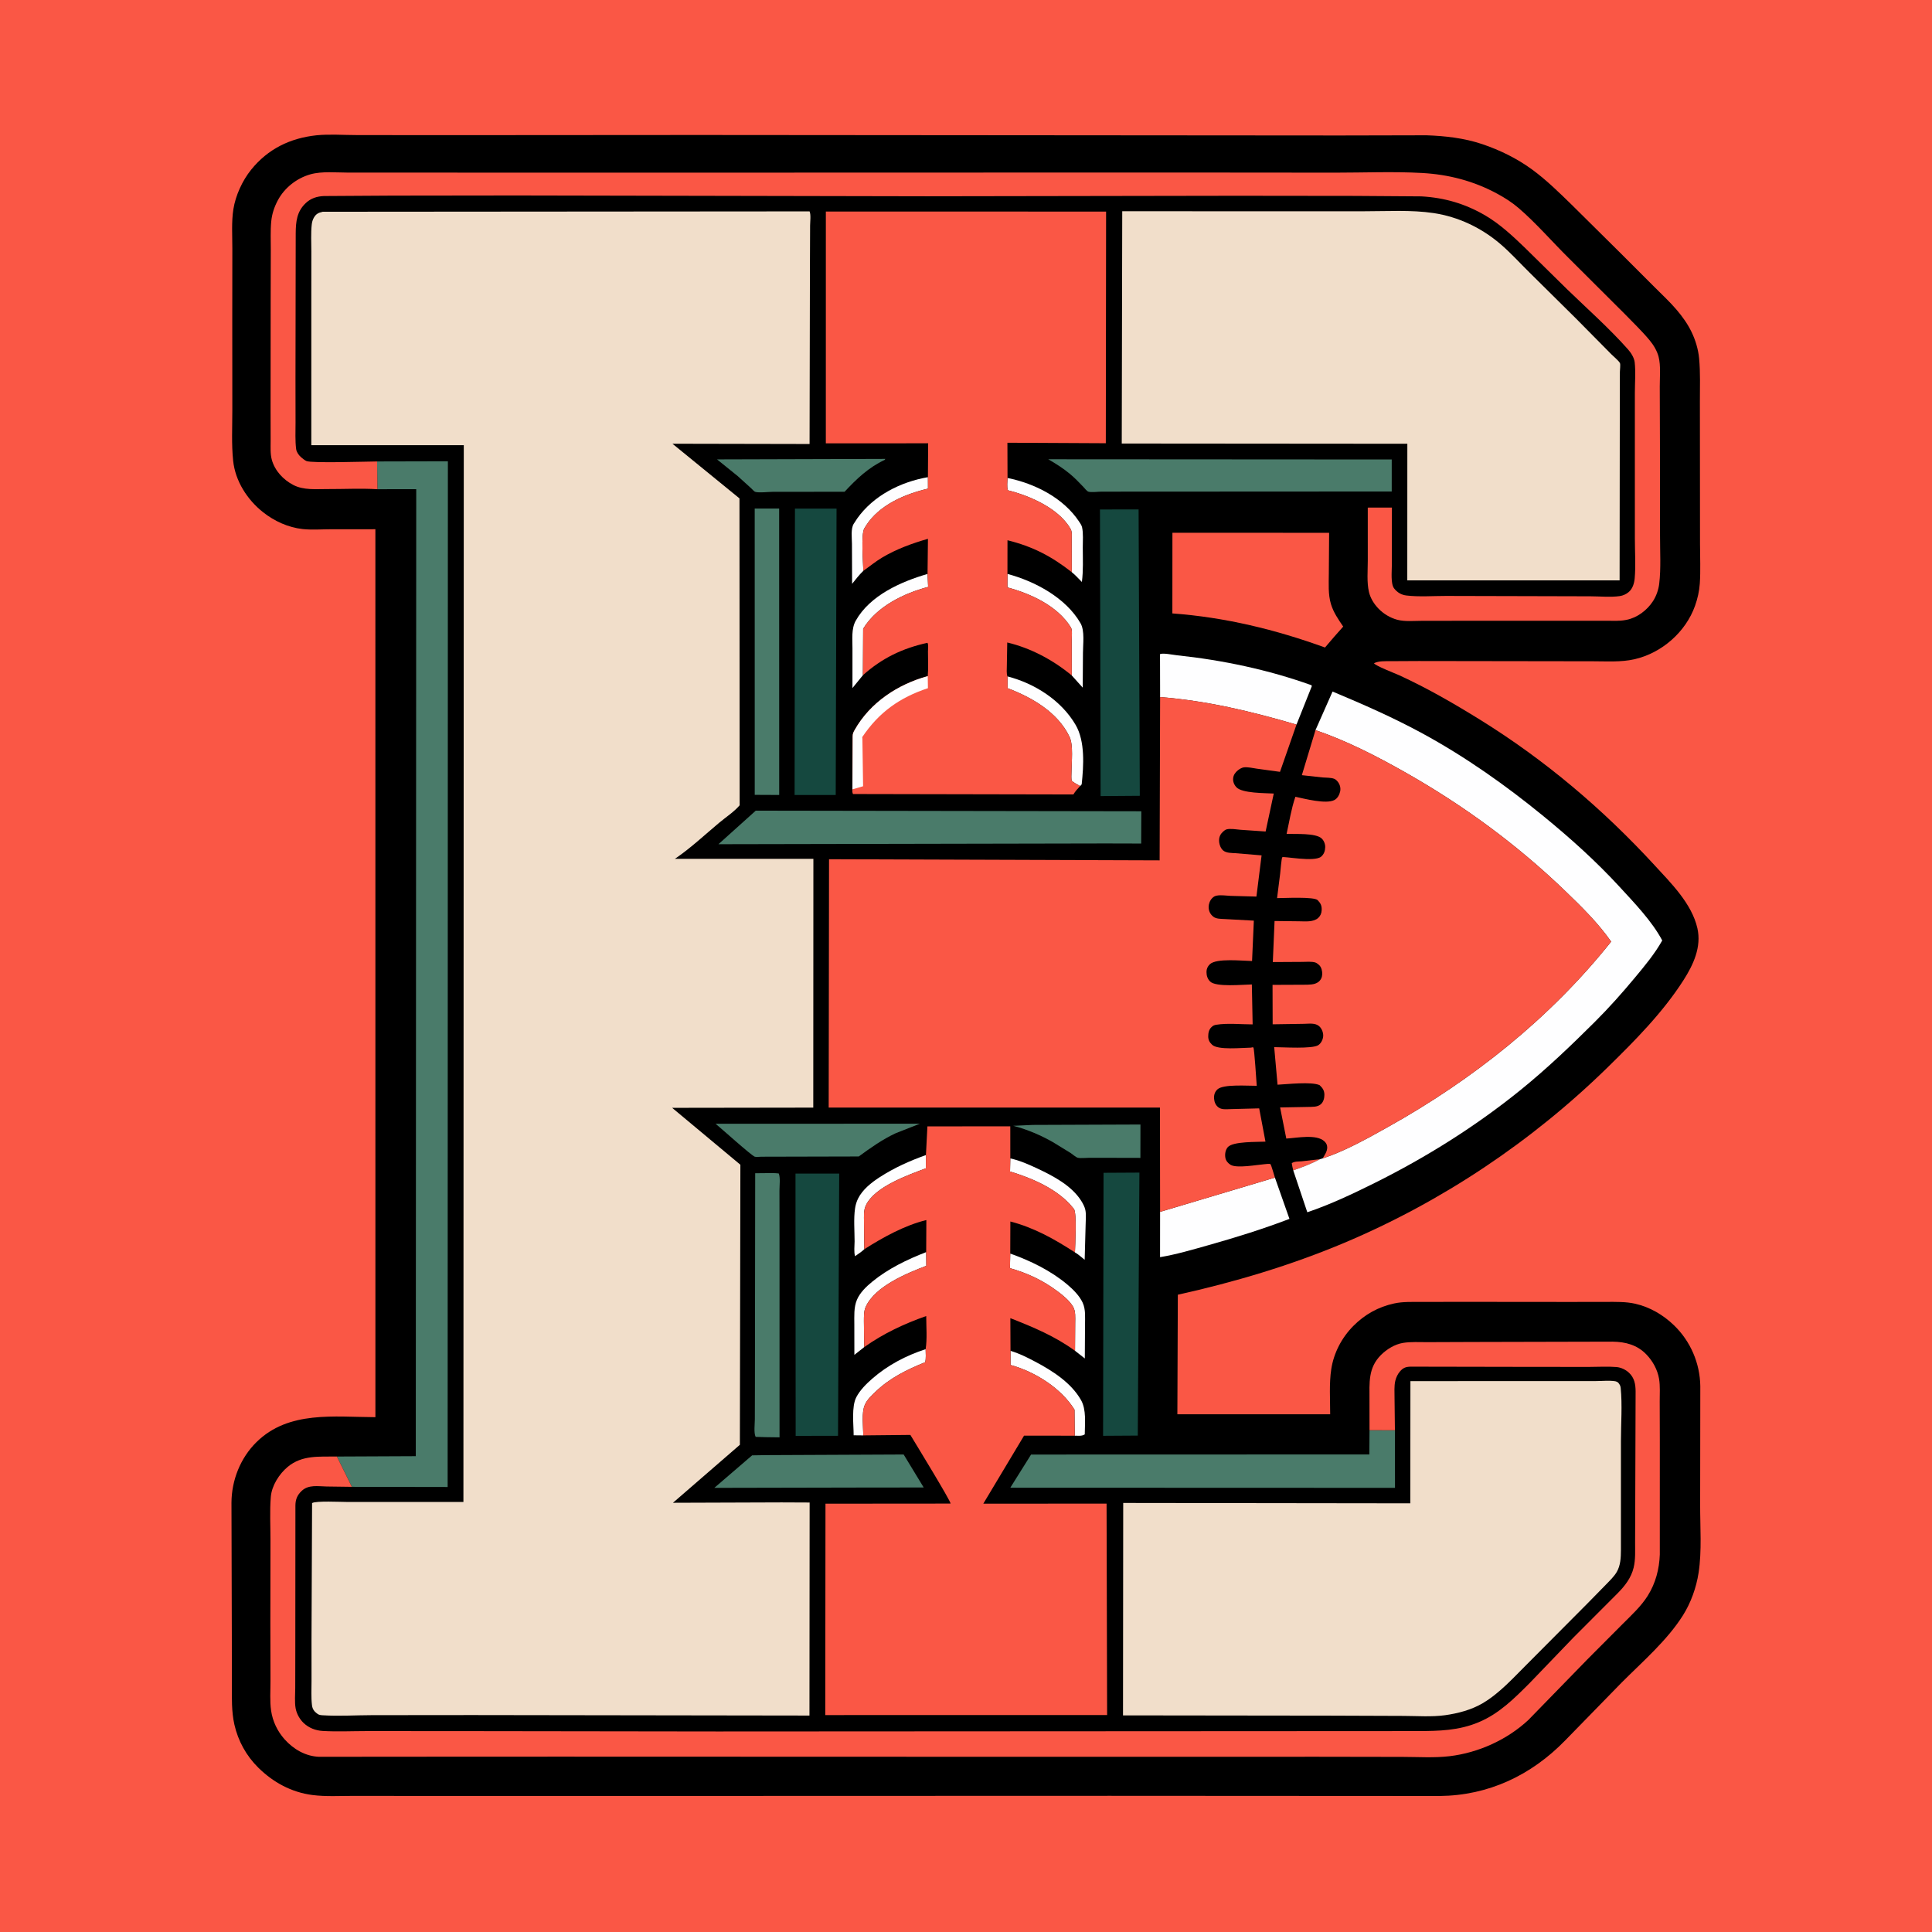 <svg version="1.1" xmlns="http://www.w3.org/2000/svg" style="display: block;" viewBox="0 0 2048 2048" width="1024" height="1024">
<path transform="translate(0,0)" fill="rgb(250,87,69)" d="M -0 -0 L 2048 0 L 2048 2048 L -0 2048 L -0 -0 z"/>
<path transform="translate(0,0)" fill="rgb(0,0,0)" d="M 335.573 143.403 C 349.296 142.037 364.214 143.192 378.106 143.183 L 466.631 143.276 L 740.274 143.093 L 1255.73 143.494 L 1420.45 143.618 L 1512.1 143.413 C 1531.89 144.078 1552.28 146.397 1571.11 152.743 C 1590.07 159.132 1608.32 168.073 1624.46 179.961 C 1639.39 190.957 1652.48 203.831 1665.73 216.723 L 1715.79 266.298 L 1754.49 304.951 C 1762.17 312.641 1770.31 320.182 1777.35 328.467 C 1783.54 335.748 1788.97 343.355 1793.14 351.972 C 1797.3 360.568 1800.25 370.472 1801.14 379.989 C 1802.55 395.052 1801.93 410.445 1801.95 425.574 L 1802.02 498.504 L 1802.08 576.515 C 1802.09 590.469 1802.81 604.862 1801.85 618.769 C 1801.3 626.682 1799.47 634.72 1796.81 642.182 C 1786.85 670.152 1761.37 692.307 1732.5 698.847 C 1718.32 702.06 1703.09 700.99 1688.64 700.979 L 1632.66 700.9 L 1503.84 700.714 L 1473.56 700.871 C 1467.83 700.945 1461.79 700.495 1456.5 703.035 C 1457.44 705.59 1479.5 714.084 1483.42 715.884 C 1513.05 729.499 1541.27 745.791 1568.96 762.959 C 1637.71 805.581 1698.99 857.507 1753.73 916.989 C 1771.31 936.093 1793.36 957.827 1799.3 983.95 C 1803.81 1003.81 1795.05 1022.64 1784.53 1039.09 C 1762.64 1073.32 1733.22 1102.99 1704.33 1131.27 C 1624.02 1209.91 1528.49 1273.85 1424.89 1317.5 C 1368.32 1341.33 1308.42 1359.2 1248.55 1372.45 L 1248.06 1499.18 L 1410.04 1499.2 C 1410.06 1483.65 1408.84 1466.57 1411.21 1451.26 C 1413.87 1434.05 1422.29 1417.99 1434.48 1405.67 C 1446.57 1393.44 1460.98 1385.4 1477.78 1381.73 C 1487.23 1379.66 1497.38 1380.13 1507 1380.09 L 1549.5 1380.02 L 1664.02 1380.12 L 1702.4 1380.06 C 1712.61 1380.07 1723.49 1379.73 1733.5 1382.03 C 1749.08 1385.61 1763.07 1393.83 1774.52 1404.88 C 1791.97 1421.72 1802 1444.97 1802.39 1469.22 L 1802.23 1594.76 C 1802.14 1618.4 1804.16 1643.97 1800.58 1667.22 C 1798.17 1682.88 1792.45 1698.9 1784.01 1712.31 C 1767.23 1738.97 1741.24 1761.31 1719.06 1783.55 L 1659.02 1845.07 C 1623.08 1881.92 1577.87 1903.35 1526 1903.82 L 1176.72 1903.63 L 706.633 1903.77 L 450.798 1903.77 L 374.937 1903.7 C 360.506 1903.68 345.333 1904.64 331.05 1902.78 C 308.862 1899.89 289.468 1889.3 273.668 1873.66 C 261.097 1861.22 252.391 1845.45 248.487 1828.21 C 245.313 1814.19 245.812 1799.94 245.79 1785.66 L 245.741 1733.23 L 245.371 1593 C 245.446 1569.21 254.828 1545.44 271.937 1528.64 C 306.058 1495.12 354.227 1502.12 397.946 1502.26 L 397.922 561.013 L 351.463 561.033 C 341.531 561.024 330.635 561.875 320.81 560.823 C 305.592 559.195 290.836 552.431 278.911 543.013 C 262.146 529.773 249.442 510.044 247.156 488.5 C 245.293 470.932 246.303 452.544 246.275 434.858 L 246.218 339.202 L 246.29 263.652 C 246.333 250.067 245.261 235.173 247.395 221.758 C 249.721 207.134 256.92 191.45 266.187 179.941 C 283.988 157.836 307.675 146.35 335.573 143.403 z"/>
<path transform="translate(0,0)" fill="rgb(250,87,69)" d="M 1370.89 1240.63 C 1370.17 1238.12 1369.77 1235.61 1369.32 1233.04 C 1372.06 1230.95 1376.64 1231.35 1380 1231.01 L 1399.28 1228.77 C 1390.39 1233.57 1380.45 1237.38 1370.89 1240.63 z"/>
<path transform="translate(0,0)" fill="rgb(254,254,255)" d="M 1071.18 1431.98 C 1080.17 1434.52 1088.96 1439 1097.22 1443.36 C 1115.5 1452.99 1135.48 1465.69 1145.94 1484.16 C 1151.77 1494.43 1149.96 1508.98 1149.89 1520.5 C 1146.91 1522.53 1142.87 1521.85 1139.28 1521.89 L 1139.03 1494.32 C 1125.13 1471.81 1097.81 1454.5 1072.59 1447.33 L 1071.21 1446.95 L 1071.18 1431.98 z"/>
<path transform="translate(0,0)" fill="rgb(254,254,255)" d="M 915.134 1521.58 L 904.909 1521.47 C 904.885 1510.04 902.46 1491.06 907.771 1481 C 911.69 1473.57 918.088 1467.18 924.342 1461.69 C 940.945 1447.12 960.315 1437.01 981.215 1430.17 C 981.215 1434.54 981.831 1439.84 980.71 1444.02 C 961.32 1451.86 943.353 1460.66 928.06 1475.3 C 923.865 1479.31 919.174 1483.67 916.806 1489.07 C 913.004 1497.74 915.073 1512.11 915.134 1521.58 z"/>
<path transform="translate(0,0)" fill="rgb(254,254,255)" d="M 981.534 1224.4 L 981.418 1238.46 C 962.175 1245.79 927.34 1257.86 917.928 1277.58 C 915.282 1283.13 915.873 1289.24 915.886 1295.23 L 916.17 1324.27 C 913.266 1327.01 909.661 1329.26 906.423 1331.62 C 905.016 1327.43 905.903 1320.47 905.903 1315.96 C 905.903 1304.75 904.781 1292.04 906.381 1280.99 C 906.898 1277.42 907.949 1273.85 909.542 1270.61 C 914.241 1261.06 923.725 1253.53 932.5 1247.87 C 948.097 1237.81 964.138 1230.64 981.534 1224.4 z"/>
<path transform="translate(0,0)" fill="rgb(254,254,255)" d="M 916.073 1428.03 L 905.672 1436.21 L 905.62 1403.85 C 905.638 1395.18 904.944 1386.01 908.369 1377.86 C 911.578 1370.23 918.208 1363.88 924.523 1358.71 C 941.429 1344.85 961.526 1335.14 981.797 1327.29 L 981.92 1341.81 C 961.247 1349.74 927.605 1363.48 917.771 1385.15 C 915.538 1390.08 915.846 1395.49 915.787 1400.78 L 916.073 1428.03 z"/>
<path transform="translate(0,0)" fill="rgb(254,254,255)" d="M 1070.91 1328.84 C 1092.44 1336.49 1114.05 1347.02 1131.62 1361.85 C 1137.69 1366.97 1144.2 1373.51 1147.6 1380.74 C 1151.09 1388.18 1150.13 1396.82 1150.17 1404.87 L 1149.95 1440.02 L 1139.57 1431.9 L 1139.75 1402.34 C 1139.77 1396.58 1140.42 1389.93 1137.3 1384.82 C 1133.54 1378.64 1126.88 1373.18 1121.15 1368.9 C 1105.63 1357.32 1089.18 1349.5 1070.59 1344.32 L 1070.91 1328.84 z"/>
<path transform="translate(0,0)" fill="rgb(254,254,255)" d="M 1070.98 1227.97 C 1081.02 1230.16 1090.4 1234.34 1099.68 1238.69 C 1116.53 1246.58 1136.01 1256.79 1146.18 1273 C 1147.95 1275.81 1149.8 1279.24 1150.5 1282.51 C 1151.54 1287.43 1150.84 1293.65 1150.8 1298.76 L 1149.8 1335.42 C 1146.58 1332.96 1143.01 1329.5 1139.49 1327.61 C 1139.71 1320.53 1141.64 1285.69 1138.38 1281.47 L 1137.57 1280.5 C 1121.73 1260.71 1094.43 1249.02 1070.69 1241.82 L 1070.98 1227.97 z"/>
<path transform="translate(0,0)" fill="rgb(254,254,255)" d="M 1068.02 506.682 C 1096.92 512.505 1127.3 527.769 1143.98 553.048 C 1145.1 554.737 1146.55 556.815 1147.01 558.828 C 1148.5 565.435 1147.77 573.47 1147.79 580.277 C 1147.81 592.385 1148.43 604.909 1146.84 616.919 C 1143.34 613.505 1139.97 609.55 1136.14 606.543 L 1136.04 572.649 C 1135.99 568.943 1136.72 563.9 1134.88 560.687 C 1122.42 538.882 1091.71 525.519 1068.49 519.758 C 1067.07 516.574 1067.98 510.295 1068.02 506.682 z"/>
<path transform="translate(0,0)" fill="rgb(254,254,255)" d="M 983.633 505.821 L 983.691 517.984 C 959.156 523.706 931.68 535.321 917.737 557.646 L 916.919 559 L 916.252 560.03 C 912.471 566.382 915.001 596.63 915.175 605.115 C 910.77 609.289 907.089 614.189 903.267 618.891 L 903.11 576.5 C 903.084 570.32 901.709 560.501 904.979 555.247 L 905.819 554 L 908.634 549.651 C 925.942 525.233 954.767 510.813 983.633 505.821 z"/>
<path transform="translate(0,0)" fill="rgb(254,254,255)" d="M 1067.93 717.007 C 1096.77 724.44 1124.96 742.312 1140.22 768.442 C 1150.41 785.904 1148.71 811.77 1146.63 831.472 L 1144.99 833.24 C 1143.57 832.55 1136.85 828.798 1136.26 827.766 C 1135.29 826.053 1135.83 820.455 1135.83 818.379 C 1135.85 808.088 1138.02 789.936 1133.71 780.956 C 1121.22 754.95 1093.96 739.349 1068.16 729.521 L 1067.93 717.007 z"/>
<path transform="translate(0,0)" fill="rgb(254,254,255)" d="M 914.709 715.758 L 903.639 729.371 L 903.647 687.477 C 903.716 677.845 902.274 666.624 907.107 658 C 922.163 631.136 955.115 616.55 983.232 608.417 L 983.861 622.155 C 958.063 628.936 929.321 642.868 914.983 666.521 L 914.709 715.758 z"/>
<path transform="translate(0,0)" fill="rgb(254,254,255)" d="M 1067.93 608.382 C 1097.1 616.143 1129.84 633.655 1145.41 660.653 C 1150.04 668.684 1147.97 682.925 1147.98 692.076 L 1147.73 728.922 L 1136.13 716.029 L 1136.07 678.84 C 1136.05 675.486 1136.95 667.912 1135.2 665.084 C 1121.04 642.227 1092.81 629.42 1067.94 622.672 L 1067.93 608.382 z"/>
<path transform="translate(0,0)" fill="rgb(74,123,106)" d="M 1094.75 1192.46 L 1208.92 1192.03 L 1208.86 1227.41 L 1192.61 1227.37 L 1154.94 1227.3 C 1151.49 1227.29 1145.61 1228.03 1142.42 1227.24 C 1140.54 1226.77 1136.67 1223.39 1134.91 1222.24 L 1116.14 1210.73 C 1103.35 1203.45 1089.43 1197.5 1075.21 1193.7 L 1074.05 1193.4 L 1094.75 1192.46 z"/>
<path transform="translate(0,0)" fill="rgb(74,123,106)" d="M 934.607 486.474 L 938.5 486.422 L 937.807 487.5 C 920.706 495.497 907.941 507.692 895.277 521.299 L 819.691 521.327 C 815.063 521.324 804.09 522.659 800.375 521.314 C 799.439 520.975 797.186 518.425 796.379 517.694 L 782.108 504.763 L 760.097 486.981 L 934.607 486.474 z"/>
<path transform="translate(0,0)" fill="rgb(74,123,106)" d="M 758.558 1191.23 L 975.089 1191.18 L 949.61 1201.21 C 935.382 1207.82 922.925 1216.7 910.313 1225.91 L 824.246 1226.12 L 807.138 1226.16 C 805.408 1226.17 801.691 1226.64 800.147 1226.18 C 796.773 1225.18 764.716 1196.32 758.558 1191.23 z"/>
<path transform="translate(0,0)" fill="rgb(254,254,255)" d="M 1351.46 1248.29 L 1366.87 1292.05 C 1338.76 1302.81 1310.12 1311.74 1281.15 1319.89 C 1264.32 1324.63 1246.99 1329.77 1229.71 1332.65 L 1229.75 1284.61 L 1351.46 1248.29 z"/>
<path transform="translate(0,0)" fill="rgb(74,123,106)" d="M 811.712 1542.49 L 957.917 1541.83 L 979.16 1576.81 L 926.5 1576.84 L 757.22 1577.19 L 797.286 1542.73 L 811.712 1542.49 z"/>
<path transform="translate(0,0)" fill="rgb(254,254,255)" d="M 1229.77 738.935 L 1229.66 693.377 C 1233.12 691.978 1243.27 694.155 1247.5 694.602 C 1295.76 699.706 1344.38 709.902 1390.09 726.327 L 1390.63 727.234 L 1374.34 768.108 C 1326.27 754.092 1279.78 742.85 1229.77 738.935 z"/>
<path transform="translate(0,0)" fill="rgb(74,123,106)" d="M 818.604 1243.5 C 820.943 1243.46 823.177 1243.69 825.5 1243.91 C 827.392 1248.24 826.244 1257.03 826.254 1262.04 L 826.323 1310.99 L 826.341 1523.64 L 812.25 1523.46 L 801 1523.13 C 798.929 1519.07 800.124 1509.54 800.152 1504.77 L 800.27 1462.43 L 800.533 1243.67 L 818.604 1243.5 z"/>
<path transform="translate(0,0)" fill="rgb(74,123,106)" d="M 800.022 539.09 L 825.939 539.094 L 825.988 842.698 L 800.047 842.575 L 800.022 539.09 z"/>
<path transform="translate(0,0)" fill="rgb(21,72,63)" d="M 1169.8 1243.21 L 1207.83 1243 L 1206.09 1521.78 L 1169.31 1522.01 L 1169.8 1243.21 z"/>
<path transform="translate(0,0)" fill="rgb(74,123,106)" d="M 1111.19 486.838 L 1475.3 487.067 L 1475.29 520.999 L 1216.64 521.133 L 1167.6 521.16 C 1164.28 521.162 1156.62 522.159 1153.68 521.167 C 1152.07 520.624 1149.75 517.574 1148.59 516.343 C 1143.99 511.471 1139.36 506.699 1134.21 502.395 C 1127.05 496.402 1119.25 491.525 1111.19 486.838 z"/>
<path transform="translate(0,0)" fill="rgb(21,72,63)" d="M 1166.01 540.048 L 1206.96 540.036 L 1208.23 843.58 L 1166.69 843.885 L 1166.01 540.048 z"/>
<path transform="translate(0,0)" fill="rgb(21,72,63)" d="M 843.258 1244.02 L 889.599 1244.05 L 888.343 1521.99 L 843.433 1522.08 L 843.258 1244.02 z"/>
<path transform="translate(0,0)" fill="rgb(21,72,63)" d="M 842.676 539.159 L 886.779 539.139 L 885.897 842.713 L 842.307 842.715 L 842.676 539.159 z"/>
<path transform="translate(0,0)" fill="rgb(74,123,106)" d="M 801.129 859.33 L 1209.83 859.977 L 1209.69 894.181 L 1172.18 894.084 L 761.577 894.896 L 801.129 859.33 z"/>
<path transform="translate(0,0)" fill="rgb(74,123,106)" d="M 1451.74 1516.07 L 1478.67 1516.12 L 1478.76 1577.18 L 1070.96 1577.04 L 1092.98 1541.88 L 1451.57 1541.78 L 1451.74 1516.07 z"/>
<path transform="translate(0,0)" fill="rgb(250,87,69)" d="M 1242.82 564.767 L 1408.93 564.789 L 1408.61 607.901 C 1408.56 618.553 1407.75 630.103 1410.87 640.375 C 1413.56 649.242 1418.68 656.605 1423.85 664.186 L 1414.31 674.985 L 1404.55 686.387 C 1352.21 667.374 1298.45 654.314 1242.76 650.251 L 1242.82 564.767 z"/>
<path transform="translate(0,0)" fill="rgb(254,254,255)" d="M 1394.47 773.968 L 1412.57 733.065 C 1444.97 746.608 1477.06 760.71 1507.93 777.505 C 1553.35 802.217 1596.2 832.479 1636.17 865.2 C 1664.6 888.469 1692.05 913.083 1716.91 940.166 C 1732.55 957.216 1751.21 976.497 1762.04 996.937 C 1754.04 1011.18 1743.62 1023.66 1733.21 1036.18 C 1719.55 1052.61 1705.69 1068.19 1690.56 1083.27 C 1665.38 1108.35 1639.99 1132.62 1612.36 1155.03 C 1564.74 1193.64 1512.2 1226.63 1457.34 1253.92 C 1434.25 1265.4 1410.25 1276.83 1385.79 1285.03 L 1370.89 1240.63 C 1380.45 1237.38 1390.39 1233.57 1399.28 1228.77 L 1401.95 1228.01 C 1425.56 1220.29 1449.31 1206.91 1471 1194.81 C 1561.34 1144.4 1643.21 1079.32 1707.89 998.165 C 1694.15 978.489 1676.36 960.988 1659.1 944.398 C 1607.47 894.775 1551.22 853.579 1488.88 818.311 C 1458.81 801.3 1427.24 785.123 1394.47 773.968 z"/>
<path transform="translate(0,0)" fill="rgb(74,123,106)" d="M 399.733 489.161 L 474.77 488.983 L 474.52 1576.28 L 373.001 1576.11 L 357.109 1543.98 L 440.757 1543.6 L 441.226 518.548 L 400.094 518.592 L 399.733 489.161 z"/>
<path transform="translate(0,0)" fill="rgb(250,87,69)" d="M 400.094 518.592 C 382.548 517.528 364.347 518.504 346.728 518.436 C 334.711 518.389 321.76 519.775 310.777 514.02 C 300.27 508.514 291.368 499.011 288.152 487.436 C 286.381 481.063 286.907 473.82 286.885 467.266 L 286.821 435.725 L 286.915 319.567 L 287.056 264.875 C 287.089 254.971 286.569 244.701 287.509 234.839 C 288.28 226.749 290.711 219.487 294.505 212.34 C 301.571 199.029 314.619 188.838 329.128 184.768 C 341.389 181.329 356.79 182.973 369.505 182.971 L 432.659 182.971 L 676.154 183.027 L 1239.56 182.875 L 1415.66 183.02 C 1446.07 183.042 1477.31 181.672 1507.63 183.38 C 1535.86 184.97 1562.37 191.898 1587.34 205.45 C 1595.36 209.805 1603.05 214.722 1609.97 220.688 C 1628.47 236.625 1645.23 256.109 1662.64 273.315 L 1722.63 333.145 C 1731.35 342.153 1740.75 351.131 1748.73 360.791 C 1752.88 365.816 1756.53 371.813 1758.17 378.163 C 1760.66 387.737 1759.37 399.955 1759.42 409.821 L 1759.61 471.001 L 1759.71 568.142 C 1759.67 584.592 1760.79 602.273 1758.86 618.594 C 1758.08 625.21 1755.75 631.881 1752.1 637.453 C 1745.88 646.935 1735.62 654.745 1724.43 656.995 L 1723 657.262 C 1716.55 658.492 1709.7 658.027 1703.14 658.03 L 1669.42 658.009 L 1552.59 658.049 L 1507.08 658.1 C 1498.85 658.106 1489.13 659.114 1481.16 656.968 C 1473.59 654.931 1466.59 650.691 1461.17 645.068 C 1456.52 640.245 1452.73 634.161 1451.17 627.592 C 1448.73 617.265 1449.92 604.901 1449.91 594.271 L 1449.9 538.08 L 1475.49 538.032 L 1475.39 599.844 C 1475.41 605.839 1474.05 618.819 1477.79 623.692 C 1481.07 627.968 1485.45 630.605 1490.81 631.247 C 1504.32 632.868 1519.14 631.695 1532.84 631.717 L 1617.67 631.927 L 1685.98 632.107 C 1695.81 632.129 1707.32 633.269 1717 631.888 C 1720.46 631.394 1723.84 629.846 1726.52 627.577 C 1730.67 624.05 1732.39 618.251 1732.85 612.981 C 1734.04 599.369 1733.03 584.917 1733.04 571.178 L 1733.02 485.727 L 1733.03 416.299 C 1733.03 405.913 1733.99 394.324 1732.85 384.075 C 1732.3 379.198 1728.94 373.95 1725.77 370.375 C 1705.99 348.09 1682.91 327.633 1661.5 306.927 L 1615.87 262.05 C 1603.09 249.762 1589.67 237.275 1574.29 228.297 C 1553.1 215.932 1531.16 209.532 1506.76 208.165 L 1436.69 207.671 L 1311.05 207.528 L 982.878 208.053 L 547.626 207.201 L 415.871 207.364 L 343.371 207.808 C 336.115 208.13 329.58 210.112 324.182 215.212 C 314.587 224.279 313.574 234.92 313.473 247.316 L 313.225 401.342 L 313.291 448.059 C 313.317 457.254 312.761 466.885 313.926 476 C 314.331 479.171 316.594 482.398 318.949 484.5 C 320.471 485.859 322.918 487.851 324.777 488.696 C 330.27 491.193 388.776 489.22 399.733 489.161 L 400.094 518.592 z"/>
<path transform="translate(0,0)" fill="rgb(250,87,69)" d="M 1451.74 1516.07 L 1451.71 1483.7 C 1451.73 1465.88 1450.12 1450.02 1463.95 1436.27 C 1470.01 1430.25 1478.47 1425.03 1486.98 1423.58 C 1495.41 1422.14 1504.83 1422.79 1513.41 1422.74 L 1560.45 1422.56 L 1709.5 1422.21 C 1723.14 1422.44 1735.36 1425.58 1745.14 1435.68 C 1752 1442.76 1757.02 1451.88 1758.68 1461.65 C 1759.95 1469.15 1759.34 1477.67 1759.36 1485.31 L 1759.48 1526.5 L 1759.47 1647.9 C 1758.88 1663.39 1755 1678.27 1746.71 1691.5 C 1739.65 1702.78 1729.48 1712.06 1720.14 1721.42 L 1682.9 1758.8 L 1620.12 1823.27 C 1597.67 1844.18 1567.27 1857.95 1536.79 1861.62 C 1520.62 1863.57 1503.31 1862.41 1487 1862.38 L 1397.29 1862.23 L 1107.99 1862.28 L 592.499 1862.12 L 427.172 1862.19 L 338.143 1862.28 C 323.882 1861.71 311.066 1854.27 301.684 1843.74 C 294.023 1835.14 289.02 1824.65 287.364 1813.23 C 285.915 1803.23 286.752 1792.17 286.717 1782.05 L 286.585 1720.68 L 286.7 1632.38 C 286.743 1617.41 285.828 1601.64 287.07 1586.75 C 288.068 1574.78 295.972 1562.43 305.005 1554.92 C 320.282 1542.24 338.456 1544.24 357.109 1543.98 L 373.001 1576.11 L 346.276 1575.75 C 337.094 1575.59 327.146 1573.55 319.869 1580.35 C 315.175 1584.74 313.233 1589.35 313.155 1595.71 L 313.048 1745.67 L 312.968 1789.24 C 312.966 1796.06 312.177 1804.21 313.386 1810.89 C 314.404 1816.53 317.596 1822.34 321.706 1826.29 C 327.325 1831.7 334.526 1834.45 342.254 1834.9 C 357.453 1835.78 373.145 1835.02 388.387 1835.02 L 482.604 1835.05 L 760.993 1835.42 L 1502.67 1835.02 C 1525.35 1834.94 1546.14 1834.56 1567.44 1825.64 C 1589.23 1816.52 1605.17 1800.45 1621.59 1784.02 L 1667.87 1735.89 L 1714.87 1688.8 C 1722.52 1681.07 1729.09 1672.6 1731.71 1661.82 C 1733.85 1653.07 1733.23 1643.8 1733.28 1634.85 L 1733.42 1594.45 L 1733.81 1474.93 C 1733.76 1467.39 1732.57 1460.6 1726.82 1455.19 C 1723.34 1451.9 1718.41 1449.56 1713.61 1449.14 C 1704.46 1448.34 1694.74 1448.99 1685.51 1448.98 L 1631.05 1448.97 L 1495.21 1448.72 C 1490.11 1448.87 1487.32 1449.95 1483.99 1453.82 C 1481.62 1456.56 1479.91 1460.19 1479.08 1463.7 C 1477.74 1469.4 1478.29 1475.9 1478.27 1481.75 L 1478.67 1516.12 L 1451.74 1516.07 z"/>
<path transform="translate(0,0)" fill="rgb(250,87,69)" d="M 1394.47 773.968 C 1427.24 785.123 1458.81 801.3 1488.88 818.311 C 1551.22 853.579 1607.47 894.775 1659.1 944.398 C 1676.36 960.988 1694.15 978.489 1707.89 998.165 C 1643.21 1079.32 1561.34 1144.4 1471 1194.81 C 1449.31 1206.91 1425.56 1220.29 1401.95 1228.01 C 1404.19 1224.59 1407.09 1220.3 1406.9 1216 C 1406.79 1213.46 1405.74 1211.58 1403.93 1209.87 C 1395.5 1201.91 1374.6 1206.3 1363.53 1206.92 L 1356.96 1173.95 L 1386.6 1173.4 C 1391.2 1173.23 1396.64 1173.71 1400.28 1170.4 C 1403 1167.92 1403.94 1163.95 1403.91 1160.39 C 1403.86 1155.9 1401.98 1153.21 1398.79 1150.28 C 1390.05 1146.41 1364.76 1149.31 1354.26 1149.83 L 1350.7 1110.01 C 1359.81 1110.03 1391.28 1112.13 1397.51 1107.86 C 1400.45 1105.85 1402.34 1102.03 1402.63 1098.5 C 1402.93 1094.85 1401.26 1090.5 1398.59 1088.02 C 1394.28 1084.01 1387.73 1085.24 1382.28 1085.29 L 1349.07 1085.8 L 1348.94 1044 L 1382.3 1043.86 C 1387.14 1043.81 1393.47 1044.05 1397.5 1040.95 C 1400.03 1039 1401.44 1036.19 1401.6 1033 C 1401.78 1029.68 1400.92 1025.58 1398.5 1023.14 C 1397.61 1022.24 1395.71 1020.78 1394.5 1020.36 C 1390.59 1019 1384.52 1019.64 1380.35 1019.65 L 1349.24 1019.83 L 1351.09 976.298 L 1377.21 976.605 C 1383.6 976.651 1392.29 977.667 1397.36 973.037 C 1399.75 970.857 1400.86 968.098 1401.02 964.902 C 1401.25 960.189 1400.05 957.562 1396.81 954.217 C 1393.02 950.312 1360.86 952.066 1353.75 952.054 L 1357.03 926 C 1357.3 923.887 1358.42 909.623 1359.25 908.728 C 1360.5 907.375 1393.26 914.176 1400.46 908.079 C 1403.49 905.522 1404.7 901.91 1404.78 898 C 1404.84 894.724 1403.45 891.18 1401.1 888.885 C 1394.85 882.787 1372.47 884.332 1363.85 883.942 C 1366.83 870.545 1368.72 857.714 1373.16 844.605 C 1382.79 846.661 1405.81 852.726 1414.57 848.041 C 1417.88 846.269 1419.88 842.476 1420.63 838.913 C 1421.36 835.401 1420.44 831.774 1418.28 828.918 C 1417.3 827.618 1415.85 826.147 1414.33 825.561 C 1410.8 824.207 1405.77 824.431 1402 824.123 L 1380.02 821.722 L 1394.47 773.968 z"/>
<path transform="translate(0,0)" fill="rgb(250,87,69)" d="M 981.534 1224.4 L 983.099 1194.01 L 1070.95 1193.95 L 1070.98 1227.97 L 1070.69 1241.82 C 1094.43 1249.02 1121.73 1260.71 1137.57 1280.5 L 1138.38 1281.47 C 1141.64 1285.69 1139.71 1320.53 1139.49 1327.61 C 1117.82 1313.51 1096.26 1301.4 1071.03 1294.83 L 1070.91 1328.84 L 1070.59 1344.32 C 1089.18 1349.5 1105.63 1357.32 1121.15 1368.9 C 1126.88 1373.18 1133.54 1378.64 1137.3 1384.82 C 1140.42 1389.93 1139.77 1396.58 1139.75 1402.34 L 1139.57 1431.9 C 1118.34 1416.46 1095.23 1406.77 1071.01 1397.31 L 1071.18 1431.98 L 1071.21 1446.95 L 1072.59 1447.33 C 1097.81 1454.5 1125.13 1471.81 1139.03 1494.32 L 1139.28 1521.89 L 1085.53 1521.86 L 1042.34 1593.97 L 1173.01 1593.87 L 1173.59 1818.04 L 874.816 1818.05 L 875.041 1593.96 L 1007.66 1593.85 C 1007.8 1591.05 969.81 1529.03 965.025 1521.07 L 915.134 1521.58 C 915.073 1512.11 913.004 1497.74 916.806 1489.07 C 919.174 1483.67 923.865 1479.31 928.06 1475.3 C 943.353 1460.66 961.32 1451.86 980.71 1444.02 C 981.831 1439.84 981.215 1434.54 981.215 1430.17 C 982.966 1419.18 981.824 1406.26 981.835 1395.05 C 958.382 1403.31 936.393 1413.59 916.073 1428.03 L 915.787 1400.78 C 915.846 1395.49 915.538 1390.08 917.771 1385.15 C 927.605 1363.48 961.247 1349.74 981.92 1341.81 L 981.797 1327.29 L 981.971 1293.32 C 959.221 1298.78 935.695 1311.76 916.17 1324.27 L 915.886 1295.23 C 915.873 1289.24 915.282 1283.13 917.928 1277.58 C 927.34 1257.86 962.175 1245.79 981.418 1238.46 L 981.534 1224.4 z"/>
<path transform="translate(0,0)" fill="rgb(250,87,69)" d="M 983.633 505.821 L 983.879 469.914 L 875.413 469.944 L 875.441 224.232 L 1172.51 224.284 L 1172.21 469.845 L 1067.9 469.321 L 1068.02 506.682 C 1067.98 510.295 1067.07 516.574 1068.49 519.758 C 1091.71 525.519 1122.42 538.882 1134.88 560.687 C 1136.72 563.9 1135.99 568.943 1136.04 572.649 L 1136.14 606.543 C 1114.45 589.547 1094.66 579.29 1067.98 572.694 L 1067.93 608.382 L 1067.94 622.672 C 1092.81 629.42 1121.04 642.227 1135.2 665.084 C 1136.95 667.912 1136.05 675.486 1136.07 678.84 L 1136.13 716.029 C 1116.35 699.641 1092.86 687.052 1067.72 681.056 L 1067.29 706.01 C 1067.29 709.439 1066.77 713.81 1067.93 717.007 L 1068.16 729.521 C 1093.96 739.349 1121.22 754.95 1133.71 780.956 C 1138.02 789.936 1135.85 808.088 1135.83 818.379 C 1135.83 820.455 1135.29 826.053 1136.26 827.766 C 1136.85 828.798 1143.57 832.55 1144.99 833.24 C 1142.3 836.116 1139.87 838.766 1137.84 842.155 L 904.173 841.699 C 903.42 839.825 903.405 838.746 903.606 836.746 L 903.864 781 C 903.844 777.81 904.496 776.417 906.082 773.619 C 922.492 744.671 951.791 725.391 983.452 716.736 C 984.21 708.231 983.644 699.139 983.681 690.567 C 983.692 688.123 984.429 683.186 983.118 681.408 C 956.536 687.278 935.063 697.591 914.709 715.758 L 914.983 666.521 C 929.321 642.868 958.063 628.936 983.861 622.155 L 983.232 608.417 L 983.662 571.168 C 966.813 576.007 950.237 582.034 935.113 591.041 C 928.058 595.244 921.866 600.412 915.175 605.115 C 915.001 596.63 912.471 566.382 916.252 560.03 L 916.919 559 L 917.737 557.646 C 931.68 535.321 959.156 523.706 983.691 517.984 L 983.633 505.821 z"/>
<path transform="translate(0,0)" fill="rgb(254,254,255)" d="M 983.452 716.736 L 983.636 729.503 C 953.871 739.334 931.699 754.976 914.01 781.366 L 914.172 783.165 L 914.918 833.451 L 903.606 836.746 L 903.864 781 C 903.844 777.81 904.496 776.417 906.082 773.619 C 922.492 744.671 951.791 725.391 983.452 716.736 z"/>
<path transform="translate(0,0)" fill="rgb(241,222,202)" d="M 1495.1 1464.06 L 1646.04 1464.02 L 1691.77 1464 C 1698.13 1463.99 1705.82 1463.19 1712 1464.14 C 1713.3 1464.34 1714.11 1464.85 1715.23 1465.5 C 1716.72 1467.35 1717.73 1468.68 1717.98 1471.15 C 1719.82 1489.32 1718.25 1509.09 1718.26 1527.48 L 1718.25 1643.27 C 1718.22 1651.04 1717.86 1659.47 1713.8 1666.38 C 1710.96 1671.2 1706.44 1675.52 1702.57 1679.53 L 1682.71 1699.79 L 1618.72 1764.11 C 1603.92 1778.79 1589.76 1794.81 1571.68 1805.5 C 1559.79 1812.53 1545.42 1816.3 1531.82 1818.19 C 1517.72 1820.16 1502.29 1818.98 1488.04 1818.93 L 1410.5 1818.65 L 1190.44 1818.38 L 1190.65 1593.19 L 1494.98 1593.58 L 1495.1 1464.06 z"/>
<path transform="translate(0,0)" fill="rgb(250,87,69)" d="M 1229.77 738.935 C 1279.78 742.85 1326.27 754.092 1374.34 768.108 L 1356.85 818.187 L 1332.27 814.823 C 1328 814.225 1322.78 812.911 1318.52 813.432 C 1316.31 813.701 1313.82 815.265 1312.13 816.624 C 1309.52 818.724 1307.57 821.462 1307.2 824.855 C 1306.81 828.502 1308.18 831.841 1310.63 834.5 C 1316.65 841.008 1341.12 840.642 1350.24 841.19 L 1341.61 881.429 L 1314.95 879.594 C 1310.88 879.245 1303.88 878.016 1300.04 879.227 C 1298.77 879.625 1297.4 880.772 1296.42 881.653 C 1293.87 883.96 1292.44 886.794 1292.29 890.249 C 1292.12 894.01 1293.58 898.99 1296.55 901.5 C 1299.95 904.367 1305.42 904.139 1309.64 904.423 L 1337.33 906.737 L 1331.86 950.403 L 1304.5 949.653 C 1299.91 949.491 1294.39 948.523 1289.88 949.382 C 1287.69 949.801 1286.45 950.577 1284.89 952.144 C 1282.59 954.452 1281.2 958.258 1281.2 961.5 C 1281.22 965.666 1282.89 969.119 1286.13 971.719 C 1289.21 974.183 1294.49 974.025 1298.2 974.23 L 1329.12 975.926 L 1327.24 1018.71 C 1317.03 1018.58 1289.51 1015.47 1282.5 1022.14 C 1280.16 1024.36 1278.94 1027.07 1278.93 1030.31 C 1278.92 1034.1 1280 1037.68 1282.74 1040.41 C 1289 1046.65 1317.65 1043.66 1327.02 1043.56 L 1327.85 1085.89 C 1315.75 1085.89 1301.14 1084.35 1289.34 1086.28 C 1287.18 1086.63 1285.92 1087.18 1284.32 1088.69 C 1281.49 1091.35 1280.77 1094.86 1280.77 1098.6 C 1280.78 1102.43 1282.17 1104.93 1284.9 1107.5 C 1291.11 1113.34 1316.49 1110.66 1325.84 1110.54 C 1326.78 1110.53 1328.12 1109.74 1328.67 1110.51 C 1329.69 1111.94 1331.84 1146.6 1332.2 1150.99 C 1322.85 1151.12 1296.71 1148.97 1290.5 1154.82 C 1287.62 1157.53 1286.68 1160.87 1286.99 1164.74 C 1287.27 1168.34 1288.62 1171.56 1291.52 1173.81 C 1294.95 1176.46 1299.87 1175.81 1303.97 1175.72 L 1334.79 1174.92 L 1341.45 1210.18 C 1333.02 1210.67 1306.83 1209.73 1301.47 1216.07 C 1298.86 1219.16 1298.27 1223.62 1298.98 1227.5 C 1299.53 1230.54 1301.91 1233.23 1304.5 1234.78 C 1311.08 1238.72 1332.57 1234.71 1340.3 1234.11 C 1341.43 1234.02 1345.81 1233.37 1346.73 1234.05 C 1347.52 1234.64 1350.89 1246.6 1351.46 1248.29 L 1229.75 1284.61 L 1229.59 1174.07 L 878.444 1174.09 L 878.812 910.825 L 1229.25 912.02 L 1229.77 738.935 z"/>
<path transform="translate(0,0)" fill="rgb(241,222,202)" d="M 1189.62 223.938 L 1446.36 223.948 C 1470.36 223.988 1496.06 222.299 1519.81 225.888 C 1545.9 229.831 1570.24 241.425 1590.3 258.523 C 1601.21 267.817 1611.08 278.772 1621.3 288.841 L 1670.69 337.716 L 1708.14 375.598 C 1710.13 377.64 1716.27 382.689 1717.25 385.006 C 1717.89 386.53 1717.17 392.075 1717.15 394.162 L 1717.07 422.995 L 1716.85 615.228 L 1491.78 615.241 L 1491.84 470.402 L 1189.1 470.159 L 1189.62 223.938 z"/>
<path transform="translate(0,0)" fill="rgb(241,222,202)" d="M 342.022 224.471 L 858.2 224.072 C 859.772 227.804 858.762 234.776 858.745 238.876 L 858.558 285.593 L 858.182 470.66 L 712.815 470.369 L 783.876 528.319 L 784.06 853.633 C 778.311 860.47 769.184 866.428 762.282 872.219 C 747.406 884.699 732.748 898.413 716.788 909.457 L 715.379 910.422 L 862.225 910.428 L 862.105 1174.13 L 712.503 1174.35 L 784.829 1234.67 L 784.294 1531.53 L 713.362 1593 L 828.5 1592.6 L 858.25 1592.73 L 858.063 1818.56 L 500.886 1818.04 L 394.377 1818.14 C 377.104 1818.18 359.199 1819.34 342 1818.26 C 340.289 1818.15 338.186 1817.97 336.802 1816.92 C 335.768 1816.14 334.536 1815.28 333.665 1814.32 C 331.895 1812.37 331.026 1810.21 330.714 1807.64 C 329.699 1799.28 330.24 1790.36 330.231 1781.93 L 330.206 1739.16 L 330.82 1593.35 C 334.53 1590.78 361.265 1592.14 367.92 1592.14 L 491.241 1592.12 L 491.631 471.913 L 330.004 471.907 L 330.009 313.843 L 330.037 266.243 C 330.045 257.034 329.448 247.341 330.442 238.202 C 330.747 235.397 331.387 232.973 332.828 230.526 C 335.101 226.663 337.805 225.423 342.022 224.471 z"/>
</svg>